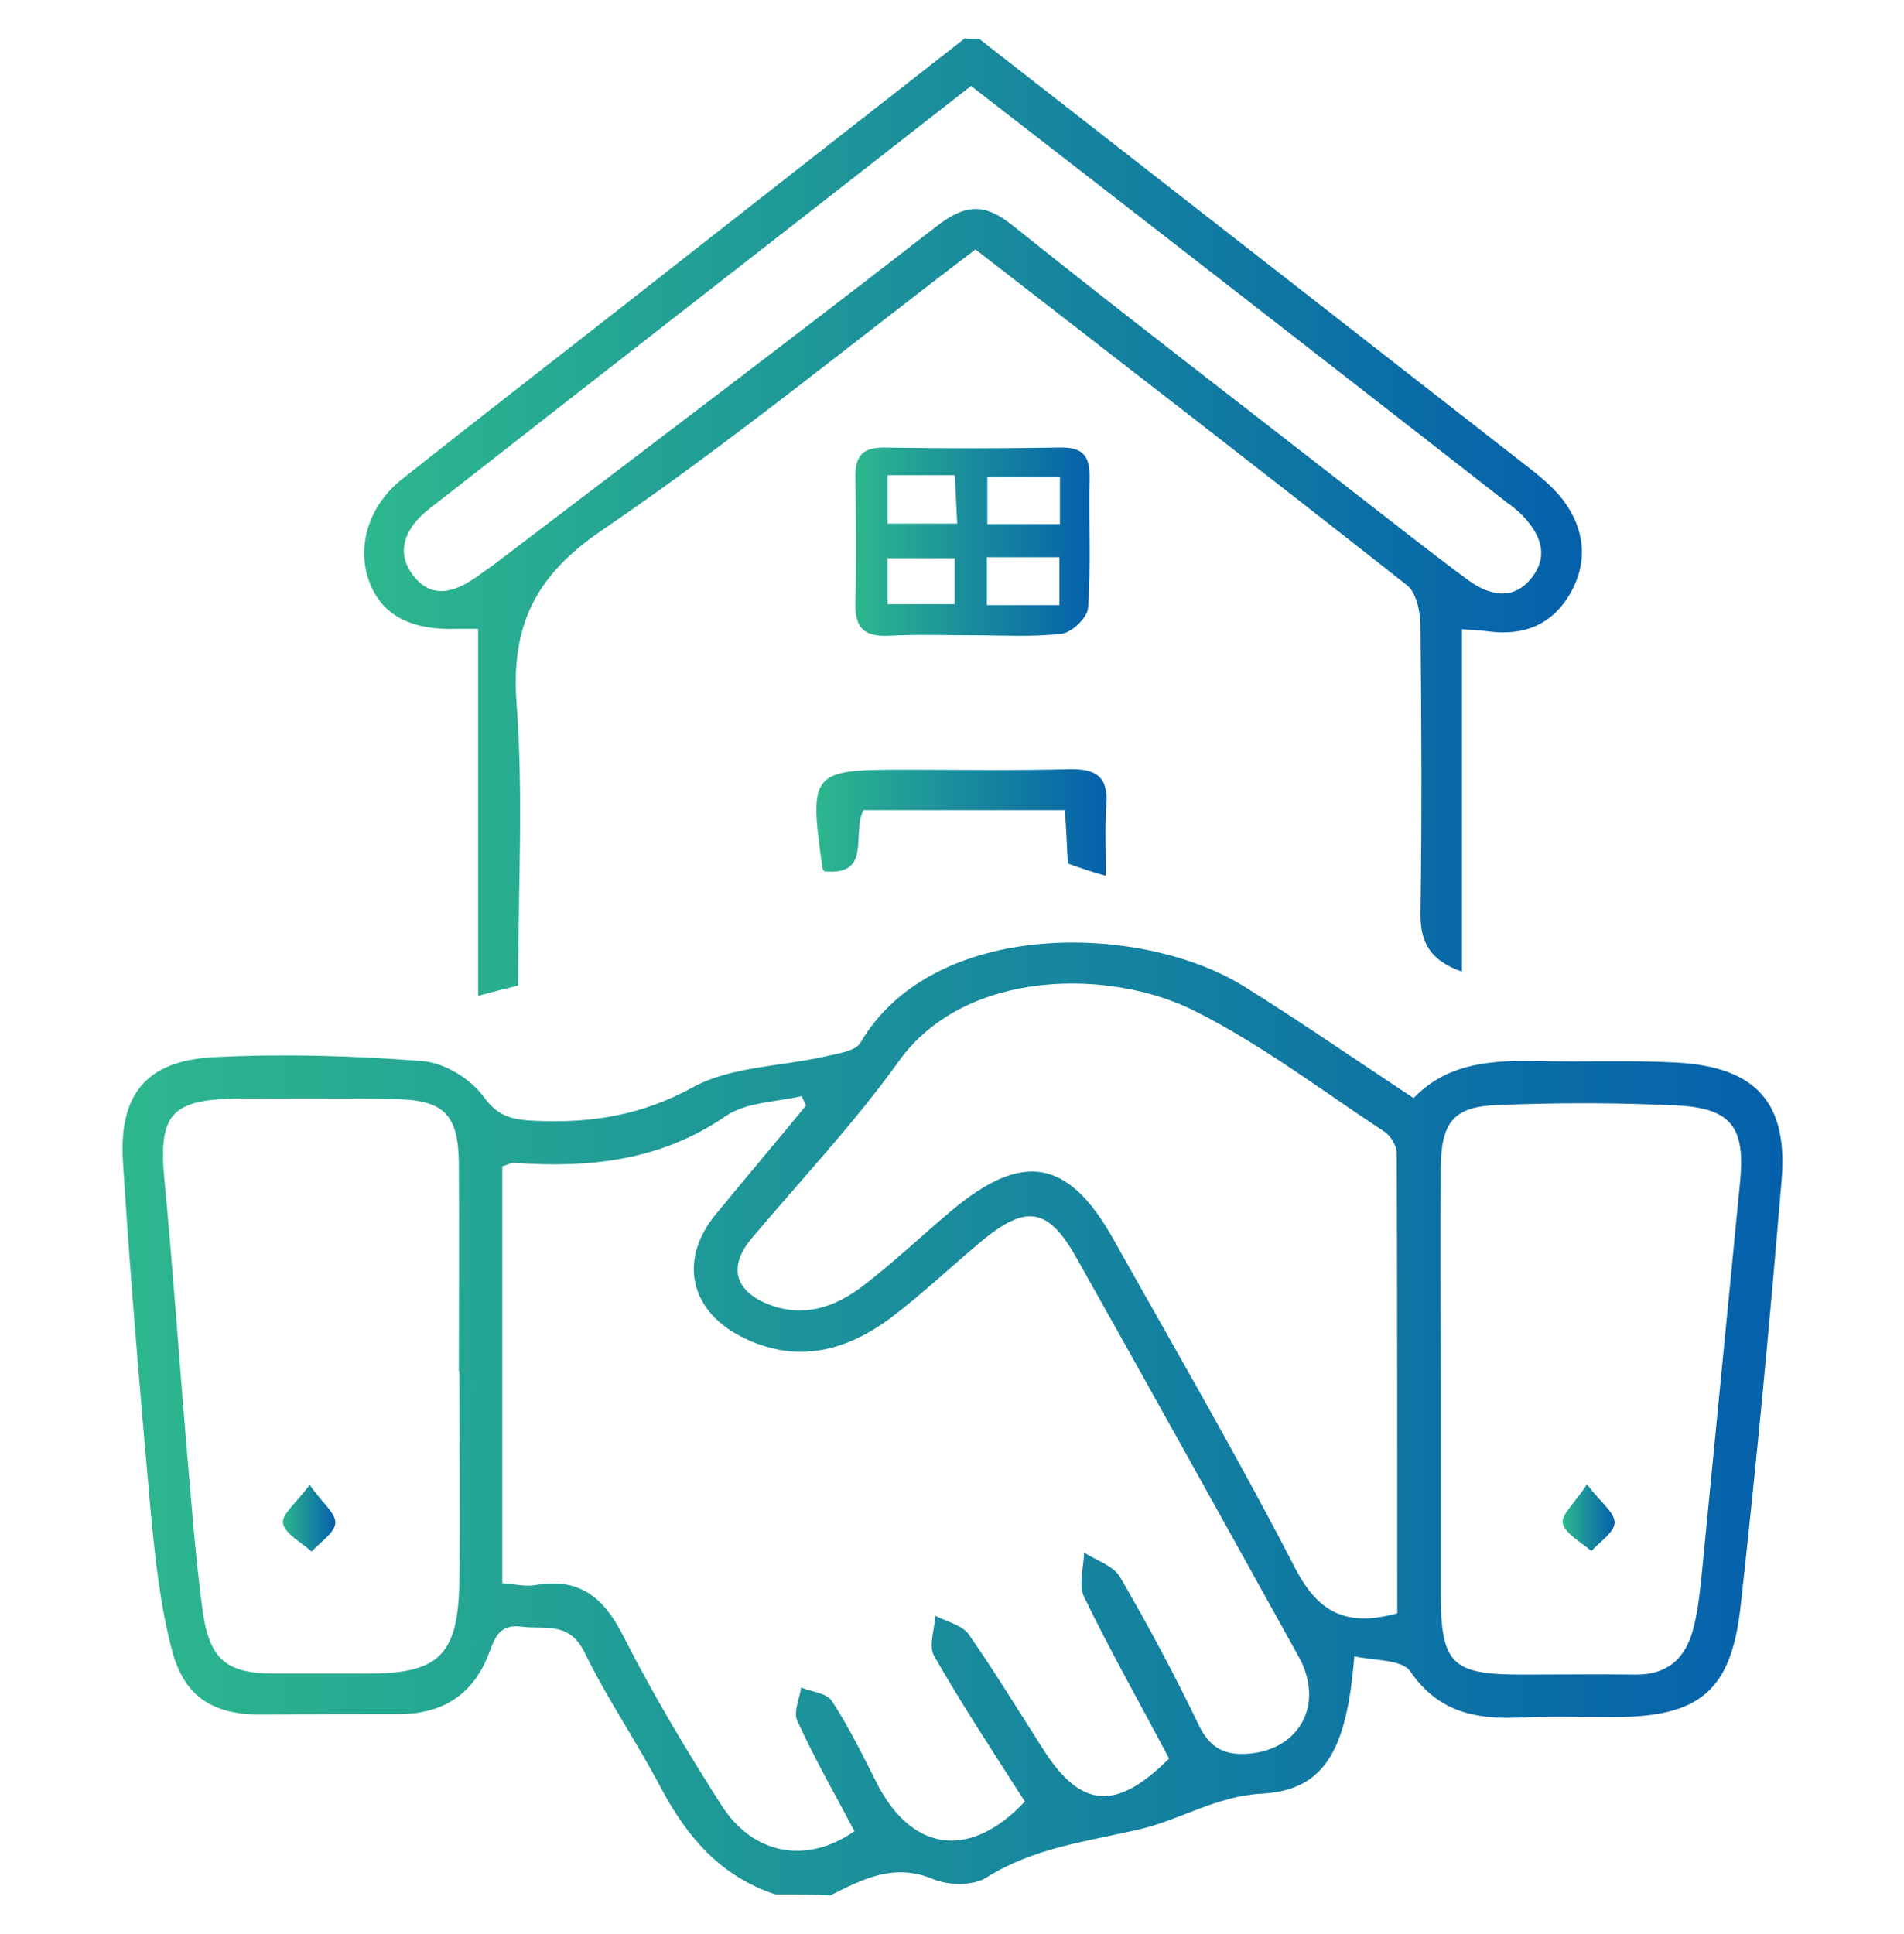 <?xml version="1.0" encoding="utf-8"?>
<!-- Generator: Adobe Illustrator 18.0.0, SVG Export Plug-In . SVG Version: 6.00 Build 0)  -->
<!DOCTYPE svg PUBLIC "-//W3C//DTD SVG 1.1//EN" "http://www.w3.org/Graphics/SVG/1.1/DTD/svg11.dtd">
<svg version="1.1" id="Layer_1" xmlns="http://www.w3.org/2000/svg" xmlns:xlink="http://www.w3.org/1999/xlink" x="0px" y="0px"
	 viewBox="100.6 227.5 385.5 391.5" enable-background="new 100.6 227.5 385.5 391.5" xml:space="preserve">
<g id="materiality" display="none">
	<g display="inline">
		<path fill="#F47019" d="M449.8,302.6c-0.3-1.1-0.9-2.1-1.8-2.9l-65.5-57.6c-1-0.9-2.4-1.4-3.8-1.4H169.3c-4.9-0.2-9.7,1.7-13.2,5
			c-3.5,3.4-5.6,8.1-5.6,13v334.1c0,9,8.6,16.6,18.8,16.6h261.8c4.8,0.2,9.5-1.5,13-4.8c3.5-3.2,5.6-7.7,5.9-12.5V304
			C449.9,303.5,449.9,303.1,449.8,302.6L449.8,302.6z M428.3,298.2h-39.4c-4.4,0-8.1-2.6-8.1-5.8v-33.8L428.3,298.2z M431.1,597.7
			H169.3c-4.1,0-7.3-2.8-7.3-5V258.6c0.1-1.8,0.9-3.6,2.3-4.8c1.4-1.2,3.2-1.8,5-1.7h200v40.3c0,9.5,8.8,17.3,19.6,17.3h49.5V592
			c-0.3,1.7-1.2,3.3-2.5,4.3C434.5,597.4,432.8,597.9,431.1,597.7L431.1,597.7z"/>
		<path fill="#F47019" d="M190.8,289.6h126.7c2.1,0,4-1.1,5-2.9c1-1.8,1-4,0-5.8c-1-1.8-2.9-2.9-5-2.9H190.8c-2.1,0-4,1.1-5,2.9
			c-1,1.8-1,4,0,5.8C186.8,288.5,188.7,289.6,190.8,289.6z"/>
		<path fill="#F47019" d="M215.9,452.2l-16.7,13.6l-4-5c-1.3-1.6-3.3-2.4-5.4-2.1c-2,0.3-3.8,1.7-4.5,3.6s-0.4,4.1,0.8,5.7l7.6,9.6
			c1,1.2,2.4,1.9,3.9,2.1c1.5,0.2,3.1-0.3,4.3-1.2l21.2-17.3c1.2-1,1.9-2.4,2.1-3.9c0.2-1.5-0.3-3-1.3-4.2c-1-1.2-2.4-1.9-3.9-2.1
			C218.6,450.7,217.1,451.2,215.9,452.2L215.9,452.2z"/>
		<path fill="#F47019" d="M215.9,498.2l-16.7,13.6l-4-5c-1.3-1.6-3.3-2.4-5.4-2.1c-2,0.3-3.8,1.7-4.5,3.6s-0.4,4.1,0.8,5.7l7.6,9.6
			c1,1.2,2.4,1.9,3.9,2.1c1.5,0.2,3.1-0.3,4.3-1.2l21.2-17.3c1.2-1,1.9-2.4,2.1-3.9c0.2-1.5-0.3-3-1.3-4.2c-1-1.2-2.4-1.9-3.9-2.1
			C218.6,496.8,217.1,497.3,215.9,498.2L215.9,498.2z"/>
		<path fill="#F47019" d="M409.6,543H248.4c-2.1,0-4,1.1-5,2.9c-1,1.8-1,4,0,5.8c1,1.8,2.9,2.9,5,2.9h161.3c2.1,0,4-1.1,5-2.9
			c1-1.8,1-4,0-5.8C413.6,544.1,411.7,543,409.6,543z"/>
		<path fill="#F47019" d="M215.9,544.3l-16.7,13.6l-4-5c-1.3-1.6-3.3-2.4-5.4-2.1c-2,0.3-3.8,1.7-4.5,3.6s-0.4,4.1,0.8,5.7l7.6,9.6
			l0,0c1,1.2,2.4,2,3.9,2.1c1.5,0.2,3.1-0.3,4.3-1.2l21.2-17.3c1.2-1,1.9-2.4,2.1-3.9c0.2-1.5-0.3-3-1.3-4.2c-1-1.2-2.4-1.9-3.9-2.1
			C218.6,542.9,217.1,543.3,215.9,544.3L215.9,544.3z"/>
		<path fill="#F47019" d="M248.4,508.5h82.8l-11.5-11.5h-71.3c-2.1,0-4,1.1-5,2.9c-1,1.8-1,4,0,5.8
			C244.4,507.4,246.3,508.5,248.4,508.5z"/>
		<path fill="#F47019" d="M409.6,496.9h-12.3c1,3.8,1.1,7.7,0.1,11.5h12.2c2.1,0,4-1.1,5-2.9c1-1.8,1-4,0-5.8
			C413.6,498,411.7,496.9,409.6,496.9L409.6,496.9z"/>
		<path fill="#F47019" d="M409.6,450.9h-54l11.5,11.5h42.5c2.1,0,4-1.1,5-2.9c1-1.8,1-4,0-5.8C413.6,452,411.7,450.9,409.6,450.9z"
			/>
		<path fill="#F47019" d="M248.4,462.4h36.7c-3.4-3.1-5.8-7.1-7.1-11.5h-28.9c-1.6-0.1-3.2,0.4-4.5,1.5c-1.2,1.1-1.9,2.6-2,4.3
			c0,1.5,0.6,3,1.7,4.1C245.4,461.8,246.8,462.4,248.4,462.4L248.4,462.4z"/>
		<path fill="#F47019" d="M409.6,404.8H309.4c-1.2,3.1-2.7,6-4.3,8.9c1.2-0.2,2.3-0.3,3.5-0.3c3.9,0,7.8,1,11.2,2.9h89.9
			c2.1,0,4-1.1,5-2.9c1-1.8,1-4,0-5.8C413.6,405.9,411.7,404.8,409.6,404.8L409.6,404.8z"/>
		<path fill="#F47019" d="M409.6,358.7h-96.4c0.9,3.8,1.4,7.6,1.7,11.5h94.7c2.1,0,4-1.1,5-2.9c1-1.8,1-4,0-5.8
			C413.6,359.8,411.7,358.7,409.6,358.7L409.6,358.7z"/>
		<path fill="#F47019" d="M289.6,318.4h50.9c2.1,0,4-1.1,5-2.9c1-1.8,1-4,0-5.8c-1-1.8-2.9-2.9-5-2.9H273
			C279,310,284.6,313.8,289.6,318.4L289.6,318.4z"/>
		<path fill="#F47019" d="M187.3,317.2c4.6-4,9.6-7.5,15-10.4h-11.6c-1.6,0-3.2,0.7-4.3,1.9s-1.6,2.8-1.5,4.4
			C185.2,314.8,186,316.3,187.3,317.2L187.3,317.2z"/>
		<path fill="#F47019" d="M292.2,436.6L292.2,436.6c-2.3,2.3-3.5,5.2-3.5,8.3c0,3.1,1.2,6,3.4,8.2l66.4,66.4
			c2.2,2.2,5.1,3.4,8.2,3.4c3.1,0,6-1.2,8.2-3.4l8.3-8.3l0,0c2.2-2.2,3.4-5.1,3.4-8.2s-1.2-6-3.4-8.2l-66.4-66.4
			c-2.2-2.2-5.1-3.4-8.2-3.4c-3.1,0-6,1.2-8.2,3.4l-0.1,0.1L288,416.1l0,0c10.7-12.8,16.1-29.3,15-45.9
			c-1.1-16.7-8.6-32.3-20.9-43.6c-12.3-11.3-28.5-17.4-45.2-17s-32.6,7.2-44.4,19c-11.8,11.8-18.6,27.7-19,44.4
			c-0.4,16.7,5.7,32.9,17,45.2s26.9,19.8,43.6,20.9c16.7,1.1,33.1-4.2,45.9-15L292.2,436.6z M308.7,436.5l66.4,66.4l0,0
			c0,0,0,0.1,0,0.1l-8.4,8.3l-66.4-66.5L308.7,436.5z M238.3,427.8c-14.1,0-27.7-5.6-37.7-15.6S185,388.7,185,374.6
			c0-14.1,5.6-27.7,15.6-37.7s23.5-15.6,37.7-15.6c14.1,0,27.7,5.6,37.7,15.6c10,10,15.6,23.5,15.6,37.7c0,14.1-5.6,27.7-15.6,37.7
			C265.9,422.2,252.4,427.8,238.3,427.8L238.3,427.8z"/>
		<path fill="#F47019" d="M267.4,361c-0.9-1.2-2.3-2-3.8-2.2c-1.5-0.2-3.1,0.2-4.3,1.1l-25.8,19.3l-6.2-9.9l0,0
			c-1.1-1.7-3-2.8-5.1-2.7c-2.1,0.1-3.9,1.3-4.9,3.1c-1,1.8-0.9,4,0.2,5.8l9.6,15.2c0.9,1.3,2.3,2.3,3.8,2.5c1.6,0.3,3.2-0.1,4.5-1
			l30.8-23l0,0c1.2-0.9,2-2.3,2.2-3.8C268.7,363.8,268.3,362.2,267.4,361L267.4,361z"/>
	</g>
</g>
<g id="strategy" display="none">
	<g display="inline">
		<path fill="#F47019" d="M494,513.5c-0.8-1.2-18.8-28.2-65.5-17.6c-28.2,6.5-50.4,13.5-62.6,18c-1.2-11-10.6-19.7-22.1-20.5
			l-171.1-33.6v-9.4c0-3.7-2.9-6.5-6.5-6.5H96.5c-3.7,0-6.5,2.9-6.5,6.5v133.9c0,3.7,2.9,6.5,6.5,6.5h69.6c3.7,0,6.5-2.9,6.5-6.5
			v-13.9c26.2,10.2,100.7,38.9,139.6,38.9c47.1,0,174.4-82.3,179.7-86C495.2,520.8,496,516.8,494,513.5L494,513.5z M103,577.3V457
			h56.5v103.2v17.2H103z M312.2,595.4c-38.9,0-120.4-31.9-139.6-39.7v-81.9l169.9,33.2c5.7,0,10.2,4.5,10.2,10.2
			c0,5.7-4.5,10.2-10.2,10.2h-95.4c-3.7,0-6.5,2.9-6.5,6.5s2.9,6.5,6.5,6.5h95.4c8.2,0,15.6-4.5,19.7-11
			c7.4-2.9,33.6-12.7,68.8-20.5c25.4-5.7,39.7,1.6,46.7,7C451,533.1,349.9,595.4,312.2,595.4L312.2,595.4z"/>
		<path fill="#F47019" d="M458.8,322.7l-5.3-30.7c-0.4-2-1.2-3.7-2.9-4.5c-1.6-1.2-3.3-1.6-5.3-1.2l-31.9,5.7
			c-3.7,0.8-6.5,4.5-5.7,8.2c0.8,3.7,4.5,6.5,8.2,5.7l14.3-2.5l-49.5,68L305.7,342c-2.9-1.2-6.1-0.4-8.2,2l-65.9,75.3
			c-2.5,2.9-2.5,7.4,0.8,10.2c1.6,1.2,3.3,2,5.3,1.6c1.6,0,3.7-0.8,4.9-2.5l62.6-71.6l75.3,29.9c2.9,1.2,6.5,0,8.6-2.5l53.6-73.7
			l2.5,14.3c0.8,3.7,4.1,6.1,7.4,5.7h0.8C456.7,330.1,459.2,326.4,458.8,322.7L458.8,322.7z"/>
		<path fill="#F47019" d="M284,314.1l9-4.5c2.9-1.2,4.1-4.9,2.9-7.8s-4.9-4.1-7.8-2.9l-9,4.5l-4.5-9c-1.2-2.9-4.9-4.1-7.8-2.9
			c-2.9,1.2-4.1,4.9-2.9,7.8l4.5,9l-9,4.5c-2.9,1.2-4.1,4.9-2.9,7.8c1.2,2.9,4.9,4.1,7.8,2.9l9-4.5l4.5,9c0.8,1.2,1.6,2.5,3.3,2.9
			c1.6,0.4,2.9,0.4,4.5-0.4c2.9-1.2,4.1-4.9,2.9-7.8L284,314.1z"/>
		<path fill="#F47019" d="M367.5,275.2l9-4.5c2.9-1.2,4.1-4.9,2.9-7.8c-1.2-2.9-4.9-4.1-7.8-2.9l-9,4.5l-4.5-9
			c-1.2-2.9-4.9-4.1-7.8-2.9c-2.9,1.2-4.1,4.9-2.9,7.8l4.5,9l-8.6,4.9c-2.9,1.2-4.1,4.9-2.9,7.8c1.2,2.9,4.9,4.1,7.8,2.9l9-4.5
			l4.5,9c0.8,1.2,1.6,2.5,3.3,2.9c1.6,0.4,2.9,0.4,4.5-0.4c2.9-1.2,4.1-4.9,2.9-7.8L367.5,275.2z"/>
		<path fill="#F47019" d="M438.7,406.6l9-4.5c2.9-1.2,4.1-4.9,2.9-7.8c-1.2-2.9-4.9-4.1-7.8-2.9l-9,4.5l-4.5-9
			c-1.2-2.9-4.9-4.1-7.8-2.9c-2.9,1.2-4.1,4.9-2.9,7.8l4.5,9l-9,4.5c-2.9,1.2-4.1,4.9-2.9,7.8c1.2,2.9,4.9,4.1,7.8,2.9l9-4.5l4.5,9
			c0.8,1.2,1.6,2.5,3.3,2.9c1.6,0.4,2.9,0.4,4.5-0.4c2.9-1.2,4.1-4.9,2.9-7.8L438.7,406.6z"/>
		<path fill="#F47019" d="M329.4,421.8l9-4.5c2.9-1.2,4.1-4.9,2.9-7.8c-1.2-2.9-4.9-4.1-7.8-2.9l-9,4.5l-4.5-9
			c-1.2-2.9-4.9-4.1-7.8-2.9c-2.9,1.2-4.1,4.9-2.9,7.8l4.5,9l-9,4.5c-2.9,1.2-4.1,4.9-2.9,7.8c1.2,2.9,4.9,4.1,7.8,2.9l9-4.5l4.5,9
			c0.8,1.2,1.6,2.5,3.3,2.9c1.6,0.4,2.9,0.4,4.5-0.4c2.9-1.2,4.1-4.9,2.9-7.8L329.4,421.8z"/>
		<path fill="#F47019" d="M476.8,241.6c-9.4-3.3-20.1,1.6-23.3,11c-3.3,9.4,1.6,20.1,11,23.3c9.4,3.3,20.1-1.6,23.3-11
			C491.5,255.6,486.2,244.9,476.8,241.6z M478,261.7c-1.2,4.1-5.7,6.1-9.8,4.9s-6.1-5.7-4.9-9.8c1.2-4.1,5.7-6.1,9.8-4.9
			C477.2,253.1,479.7,257.6,478,261.7z"/>
	</g>
</g>
<g id="climate" display="none">
	<g display="inline">
		<path fill="#F47119" d="M356.9,562.3c-28.9,0-52.4-23.5-52.4-52.4c0-28.9,23.5-52.4,52.4-52.4c28.9,0,52.4,23.5,52.4,52.4
			C409.3,538.8,385.8,562.3,356.9,562.3L356.9,562.3z M356.9,468.5c-22.9,0-41.4,18.6-41.4,41.4c0,22.9,18.6,41.4,41.4,41.4
			c22.9,0,41.4-18.6,41.4-41.4C398.3,487.1,379.8,468.5,356.9,468.5L356.9,468.5z"/>
		<path fill="#F47119" d="M356.9,609.3c-54.8,0-99.3-44.5-99.3-99.3c0-34.3,17.9-66.3,46.9-84.4V291.1c0-28.9,23.5-52.4,52.4-52.4
			c28.9,0,52.4,23.5,52.4,52.4v134.5c29,18.1,46.9,50.1,46.9,84.4C456.2,564.7,411.7,609.3,356.9,609.3L356.9,609.3z M356.9,249.6
			c-22.9,0-41.4,18.6-41.4,41.4v137.6c0,1.9-1,3.8-2.7,4.7c-27.2,15.8-44.2,45.1-44.2,76.5c0,48.7,39.6,88.3,88.3,88.3
			s88.3-39.6,88.3-88.3c0-31.4-16.9-60.8-44.2-76.5c-1.7-1-2.7-2.8-2.7-4.7V291.1C398.3,268.2,379.8,249.6,356.9,249.6L356.9,249.6z
			"/>
		<path fill="#F47119" d="M356.9,468.5c-3,0-5.5-2.4-5.5-5.5V306.7c0-3,2.4-5.5,5.5-5.5c3,0,5.5,2.4,5.5,5.5v156.4
			C362.4,466.1,359.9,468.5,356.9,468.5z"/>
		<path fill="#F47119" d="M474.2,296.5h-31.3c-3,0-5.5-2.4-5.5-5.5c0-3,2.4-5.5,5.5-5.5h31.3c3,0,5.5,2.4,5.5,5.5
			C479.7,294.1,477.2,296.5,474.2,296.5z"/>
		<path fill="#F47119" d="M474.2,327.8h-31.3c-3,0-5.5-2.4-5.5-5.5c0-3,2.4-5.5,5.5-5.5h31.3c3,0,5.5,2.4,5.5,5.5
			S477.2,327.8,474.2,327.8z"/>
		<path fill="#F47119" d="M474.2,359.1h-31.3c-3,0-5.5-2.4-5.5-5.5c0-3,2.4-5.5,5.5-5.5h31.3c3,0,5.5,2.4,5.5,5.5
			C479.7,356.6,477.2,359.1,474.2,359.1z"/>
		<path fill="#F47119" d="M474.2,390.4h-31.3c-3,0-5.5-2.4-5.5-5.5c0-3,2.4-5.5,5.5-5.5h31.3c3,0,5.5,2.4,5.5,5.5
			C479.7,387.9,477.2,390.4,474.2,390.4z"/>
		<path fill="#F47119" d="M474.2,609.3H114.6c-3,0-5.5-2.4-5.5-5.5s2.4-5.5,5.5-5.5h359.6c3,0,5.5,2.4,5.5,5.5
			C479.7,606.8,477.2,609.3,474.2,609.3z"/>
		<path fill="#F47119" d="M200.5,390.4c-24.6,0-44.6-20-44.6-44.6s20-44.6,44.6-44.6c24.6,0,44.6,20,44.6,44.6
			C245.1,370.4,225.1,390.4,200.5,390.4z M200.5,312.2c-18.5,0-33.6,15.1-33.6,33.6s15.1,33.6,33.6,33.6s33.6-15.1,33.6-33.6
			C234.2,327.2,219.1,312.2,200.5,312.2z"/>
		<path fill="#F47119" d="M200.5,288.7c-3,0-5.5-2.4-5.5-5.5v-23.5c0-3,2.4-5.5,5.5-5.5c3,0,5.5,2.4,5.5,5.5v23.5
			C206,286.3,203.6,288.7,200.5,288.7z"/>
		<path fill="#F47119" d="M200.5,437.3c-3,0-5.5-2.4-5.5-5.5v-23.5c0-3,2.4-5.5,5.5-5.5c3,0,5.5,2.4,5.5,5.5v23.5
			C206,434.8,203.6,437.3,200.5,437.3z"/>
		<path fill="#F47119" d="M244.8,307c-1.4,0-2.8-0.5-3.9-1.6c-2.1-2.1-2.1-5.6,0-7.7l16.6-16.6c2.1-2.1,5.6-2.1,7.7,0s2.1,5.6,0,7.7
			l-16.6,16.6C247.6,306.5,246.2,307,244.8,307L244.8,307z"/>
		<path fill="#F47119" d="M139.7,412.1c-1.4,0-2.8-0.5-3.9-1.6c-2.1-2.1-2.1-5.6,0-7.7l16.6-16.6c2.1-2.1,5.6-2.1,7.7,0
			c2.1,2.1,2.1,5.6,0,7.7l-16.6,16.6C142.5,411.5,141.1,412.1,139.7,412.1L139.7,412.1z"/>
		<path fill="#F47119" d="M286.5,351.3h-23.5c-3,0-5.5-2.4-5.5-5.5s2.4-5.5,5.5-5.5h23.5c3,0,5.5,2.4,5.5,5.5
			S289.6,351.3,286.5,351.3z"/>
		<path fill="#F47119" d="M138,351.3h-23.5c-3,0-5.5-2.4-5.5-5.5s2.4-5.5,5.5-5.5H138c3,0,5.5,2.4,5.5,5.5
			C143.5,348.8,141,351.3,138,351.3z"/>
		<path fill="#F47119" d="M261.4,412.1c-1.4,0-2.8-0.5-3.9-1.6l-16.6-16.6c-2.1-2.1-2.1-5.6,0-7.7c2.1-2.1,5.6-2.1,7.7,0l16.6,16.6
			c2.1,2.1,2.1,5.6,0,7.7C264.2,411.5,262.8,412.1,261.4,412.1L261.4,412.1z"/>
		<path fill="#F47119" d="M156.3,307c-1.4,0-2.8-0.5-3.9-1.6l-16.6-16.6c-2.1-2.1-2.1-5.6,0-7.7c2.1-2.1,5.6-2.1,7.7,0l16.6,16.6
			c2.1,2.1,2.1,5.6,0,7.7C159.1,306.5,157.7,307,156.3,307L156.3,307z"/>
	</g>
</g>
<g id="hria" display="none">
	<g display="inline">
		<path fill="#F47119" d="M502.8,502.2c-0.1-0.7-0.3-1.4-0.6-2L458,407.1c5.6-4.6,9.2-11.1,10.3-18.3c1-7.2-0.6-14.4-4.6-20.4
			c-4-6-10.1-10.3-17.1-12.1v-74.6c0-1.8-0.7-3.5-2-4.8c-1.3-1.3-3-2-4.8-2h-83.8c-1-4.1-3.4-7.8-6.7-10.4c-3.3-2.6-7.4-4-11.7-4.1
			c-6.1-0.9-12.3,0.8-17.2,4.5c-4.9-3.8-11.1-5.4-17.2-4.5c-4.5,0-8.8,1.6-12.2,4.5c-4.9-3.8-11.1-5.4-17.2-4.5
			c-4.5,0-8.8,1.6-12.2,4.5c-4.9-3.8-11.1-5.4-17.2-4.5c-4.2,0-8.3,1.4-11.7,4.1c-3.3,2.6-5.7,6.3-6.7,10.4h-31.7
			c-2.4,0-4.7,1.3-5.9,3.4c-1.2,2.1-1.2,4.7,0,6.8s3.5,3.4,5.9,3.4h31.1v15.7h-31.1c-2.4,0-4.7,1.3-5.9,3.4c-1.2,2.1-1.2,4.7,0,6.8
			c1.2,2.1,3.5,3.4,5.9,3.4h31.1V378c0,7.5,2.6,14.8,7.3,20.7c4.7,5.8,11.3,9.9,18.7,11.5v164.3H201c-2.4,0-4.7,1.3-5.9,3.4
			c-1.2,2.1-1.2,4.7,0,6.8s3.5,3.4,5.9,3.4h205.8c2.4,0,4.7-1.3,5.9-3.4c1.2-2.1,1.2-4.7,0-6.8s-3.5-3.4-5.9-3.4h-50.3V464.2
			c0-0.1,0-0.3,0-0.5v-49.4c8.3-1.6,15.7-6,21.1-12.5c5.4-6.5,8.3-14.6,8.3-23.1c0-0.5,0.1-67.1-0.1-67.6l0,0c0-0.6,0-1.1-0.2-1.7
			c-0.7-6.7-4.5-12.6-10.2-16.1c-5.7-3.5-12.7-4.1-19-1.7v-3.2h76.4v15.7h-31.6c-2.4,0-4.7,1.3-5.9,3.4c-1.2,2.1-1.2,4.7,0,6.8
			s3.5,3.4,5.9,3.4h31.6v38.4c-7,1.8-13.1,6.1-17.1,12.1c-4,6-5.7,13.3-4.6,20.4c1,7.1,4.7,13.6,10.3,18.3l-44.2,93.1
			c-0.4,0.9-0.6,1.8-0.6,2.8C378.6,584.1,502,583.4,502.8,502.2L502.8,502.2z M332.5,274.1h5.1c4.1,0.1,5.8,3.7,5.3,7.4l0,0
			c0,0.1,0,0.3,0,0.5v28.9c0,0.1,0,0.3,0,0.5v3.3c0,2.9-2.4,5.3-5.3,5.3h-5.1c-3,0-5.3-2.4-5.4-5.3v-35.2
			C327.1,276.4,329.5,274.1,332.5,274.1L332.5,274.1z M303.1,274.1h5.1c2.9,0,5.3,2.4,5.3,5.3v35.2c0,2.9-2.4,5.3-5.3,5.3h-5.1
			c-2.9,0-5.3-2.4-5.3-5.3v-35.2C297.7,276.4,300.1,274.1,303.1,274.1L303.1,274.1z M273.7,274.1h5.1c2.9,0,5.3,2.4,5.3,5.3v35.2
			c0,2.9-2.4,5.3-5.3,5.3h-5.1c-3,0-5.4-2.4-5.4-5.3v-35.2c0-1.4,0.6-2.8,1.6-3.8C270.9,274.6,272.3,274.1,273.7,274.1L273.7,274.1z
			 M238.9,279.4c0-2.9,2.4-5.3,5.3-5.3h5.1c2.9,0,5.3,2.4,5.3,5.3v35.2c0,3-2.4,5.3-5.3,5.3h-5.1c-4.5-0.1-5.8-4-5.3-7.9
			L238.9,279.4z M264.9,574.4V435.4h77.9v21.9h-66.7c-2.4,0-4.7,1.3-5.9,3.4c-1.2,2.1-1.2,4.7,0,6.8c1.2,2.1,3.5,3.4,5.9,3.4h66.7
			v103.6L264.9,574.4z M364.4,303.8c2.1,0,4.1,0.8,5.6,2.3c1.5,1.5,2.3,3.5,2.3,5.6v67.1c0,6-2.4,11.7-6.6,16
			c-4.2,4.2-10,6.6-16,6.6c-1.8,0-3.5,0.7-4.8,2c-1.3,1.3-2,3-2,4.8v13.5h-77.9V404c0-1.8-0.7-3.5-2-4.8s-3-2-4.8-2
			c-5.1,0-10-2-13.6-5.6s-5.6-8.5-5.6-13.6v-45.3c3.4,0.8,6.9,1.1,10.4,0.9c4.5,0,8.8-1.6,12.2-4.5c4.9,3.8,11.1,5.4,17.2,4.5
			c4.5,0,8.8-1.6,12.2-4.5c4.9,3.8,11.1,5.4,17.2,4.5c4.5,0,8.8-1.6,12.2-4.5c3.4,2.9,7.7,4.5,12.2,4.5c3.5,0.3,7,0,10.4-0.9v17.6
			c-8.6,1.7-16.3,6.4-21.7,13.3c-5.4,6.9-8.1,15.5-7.7,24.2c0,2,0.9,3.8,2.4,5.1c1.5,1.3,3.5,1.9,5.4,1.6c2-0.3,3.7-1.4,4.8-3
			c1.1-1.6,1.5-3.7,1-5.6c0-6,2.4-11.7,6.6-16c4.2-4.2,10-6.6,16-6.6c1.8,0,3.5-0.7,4.8-2c1.3-1.3,2-3,2-4.8v-44.8
			c0-2.1,0.8-4.1,2.3-5.6C360.3,304.7,362.3,303.8,364.4,303.8L364.4,303.8z M439.7,369.1L439.7,369.1c5.5,0,10.6,2.9,13.4,7.7
			c2.8,4.8,2.8,10.6,0,15.4c-2.8,4.8-7.9,7.7-13.4,7.7c-5.5,0-10.6-2.9-13.4-7.7c-2.8-4.8-2.8-10.6,0-15.4S434.2,369.1,439.7,369.1
			L439.7,369.1z M439.7,413.6L439.7,413.6c2,0,4-0.2,6-0.6l39.6,83.4h-91.1l39.6-83.4l0,0C435.7,413.4,437.7,413.6,439.7,413.6
			L439.7,413.6z M442.7,549.7L442.7,549.7c-12.1,1.3-24.3-2.1-33.9-9.5c-9.7-7.4-16.1-18.2-18.1-30.3h98.1
			c-1.6,11-7.2,21.1-15.7,28.4C464.6,545.7,453.8,549.7,442.7,549.7L442.7,549.7z"/>
		<path fill="#F47119" d="M486.3,274.9h-23.9c-2.4,0-4.7,1.3-5.9,3.4c-1.2,2.1-1.2,4.7,0,6.8s3.5,3.4,5.9,3.4h23.9
			c2.1,0,4.1,0.9,5.5,2.3c1.5,1.5,2.3,3.5,2.3,5.6c0,2.1-0.8,4.1-2.3,5.5c-1.5,1.5-3.4,2.3-5.5,2.3h-23.9c-2.4,0-4.7,1.3-5.9,3.4
			c-1.2,2.1-1.2,4.7,0,6.8c1.2,2.1,3.5,3.4,5.9,3.4h23.9C514.7,317,514.7,275.8,486.3,274.9L486.3,274.9z"/>
		<path fill="#F47119" d="M168.5,563.3c16.9,1.5,33.7-4.2,46.2-15.6c12.6-11.4,19.8-27.6,19.9-44.6c0-1-0.3-2-0.7-2.9l-44.2-93.1
			c5.6-4.6,9.2-11.1,10.3-18.3c1-7.2-0.6-14.4-4.6-20.4c-4-6-10.1-10.3-17.1-12.1v-74.6c0-1.8-0.7-3.6-2-4.8c-1.3-1.3-3-2-4.8-2
			h-46.6c-5.7,0-11.1,2.2-15.1,6.3c-4,4-6.2,9.5-6.2,15.2c0,5.7,2.2,11.1,6.3,15.2c4,4,9.4,6.3,15.1,6.4h39.8v38.4l0,0
			c-7,1.8-13.1,6.1-17.1,12.1s-5.7,13.3-4.6,20.4c1,7.1,4.7,13.7,10.3,18.3L109,500.2c-0.4,0.9-0.6,1.8-0.6,2.8
			c0,16,6.3,31.3,17.6,42.6C137.2,557,152.5,563.3,168.5,563.3L168.5,563.3z M174.4,549.7c-12.1,1.3-24.3-2.1-33.9-9.5
			c-9.7-7.4-16.1-18.2-18.1-30.2h98.1c-1.6,11-7.2,21.1-15.7,28.4C196.4,545.7,185.6,549.7,174.4,549.7L174.4,549.7L174.4,549.7z
			 M124.8,304.3c-2.1,0-4.1-0.9-5.5-2.4c-1.5-1.5-2.3-3.5-2.3-5.6c0-2.1,0.8-4.1,2.3-5.5c1.5-1.5,3.4-2.3,5.5-2.3h39.8v15.7H124.8z
			 M171.5,369.1c5.5,0,10.6,2.9,13.4,7.7c2.8,4.8,2.8,10.6,0,15.4c-2.8,4.8-7.9,7.7-13.4,7.7c-5.5,0-10.6-2.9-13.4-7.7
			c-2.8-4.8-2.8-10.6,0-15.4C160.9,372,166,369.1,171.5,369.1z M171.5,413.6c2,0,4-0.2,6-0.6l39.6,83.4h-91.1l39.6-83.4l0,0
			C167.5,413.4,169.5,413.6,171.5,413.6L171.5,413.6z"/>
	</g>
</g>
<g id="supply_chain" display="none">
	<g display="inline">
		<path fill="#F47119" d="M449.8,541.3c2.5-3.7,4-8.2,4-12.9c0-12.8-10.4-23.1-23.2-23.1c-12.8,0-23.2,10.4-23.2,23.1
			c0,4.8,1.5,9.2,4,12.9c-6.7,2.3-11.9,7.5-14.2,14.2c-1.6-1.1-3.5-1.9-5.4-2.6c2.5-3.7,4-8.2,4-12.9c0-12.8-10.4-23.1-23.2-23.1
			c-12.8,0-23.2,10.4-23.2,23.1c0,4.8,1.5,9.2,4,12.9c-1.9,0.7-3.7,1.5-5.4,2.6c-2.3-6.6-7.6-11.8-14.2-14.2c2.5-3.7,4-8.2,4-12.9
			c0-12.8-10.4-23.1-23.2-23.1s-23.2,10.4-23.2,23.1c0,4.8,1.5,9.2,4,12.9c-9.1,3.2-15.6,11.7-15.6,21.7v17.3c0,3.2,2.6,5.8,5.8,5.8
			h52.3v5.8c0,3.2,2.6,5.8,5.8,5.8h58.1c3.2,0,5.8-2.6,5.8-5.8v-5.8h52.3c3.2,0,5.8-2.6,5.8-5.8V563
			C465.4,553,458.8,544.5,449.8,541.3L449.8,541.3z M430.5,516.8c6.4,0,11.6,5.2,11.6,11.6s-5.2,11.6-11.6,11.6
			c-6.4,0-11.6-5.2-11.6-11.6C418.9,522,424.1,516.8,430.5,516.8z M372.4,528.3c6.4,0,11.6,5.2,11.6,11.6c0,6.4-5.2,11.6-11.6,11.6
			c-6.4,0-11.6-5.2-11.6-11.6C360.8,533.5,366,528.3,372.4,528.3z M314.4,516.8c6.4,0,11.6,5.2,11.6,11.6s-5.2,11.6-11.6,11.6
			c-6.4,0-11.6-5.2-11.6-11.6C302.7,522,308,516.8,314.4,516.8z M291.1,574.6V563c0-6.4,5.2-11.6,11.6-11.6H326
			c6.4,0,11.6,5.2,11.6,11.6v11.6H291.1z M395.7,586.2h-46.5v-11.6c0-6.4,5.2-11.6,11.6-11.6h23.2c6.4,0,11.6,5.2,11.6,11.6
			L395.7,586.2L395.7,586.2z M453.7,574.6h-46.5V563c0-6.4,5.2-11.6,11.6-11.6h23.2c6.4,0,11.6,5.2,11.6,11.6L453.7,574.6
			L453.7,574.6z"/>
		<path fill="#F47119" d="M122.7,499.4h18.2c2.6,9.9,11.6,17.3,22.4,17.3s19.8-7.4,22.4-17.3h48.1c2.6,9.9,11.6,17.3,22.4,17.3
			c10.8,0,19.8-7.4,22.4-17.3h12.4c3.2,0,5.8-2.6,5.8-5.8v-52c0-1.5-0.6-3-1.7-4.1l-29-28.9c-1.1-1.1-2.6-1.7-4.1-1.7h-29V378
			c0-3.2-2.6-5.8-5.8-5.8H122.7c-3.2,0-5.8,2.6-5.8,5.8v115.6C116.9,496.9,119.5,499.4,122.7,499.4L122.7,499.4z M163.4,505.2
			c-6.4,0-11.6-5.2-11.6-11.6c0-6.4,5.2-11.6,11.6-11.6c6.4,0,11.6,5.2,11.6,11.6C175,500,169.8,505.2,163.4,505.2z M256.3,505.2
			c-6.4,0-11.6-5.2-11.6-11.6c0-6.4,5.2-11.6,11.6-11.6c6.4,0,11.6,5.2,11.6,11.6C267.9,500,262.7,505.2,256.3,505.2z M259.7,418.5
			l25.6,25.5v43.9h-6.5c-0.2-0.8-0.5-1.5-0.8-2.3c-0.1-0.4-0.2-0.8-0.4-1.1c-0.6-1.3-1.2-2.5-2-3.6c-0.2-0.3-0.4-0.5-0.6-0.7
			c-0.6-0.9-1.3-1.7-2.1-2.5c-0.3-0.3-0.7-0.7-1.1-1c-0.7-0.6-1.3-1.2-2.1-1.7c-0.4-0.3-0.9-0.6-1.3-0.9c-0.8-0.5-1.5-0.9-2.3-1.3
			c-0.5-0.2-0.9-0.5-1.4-0.6c-0.9-0.3-1.8-0.6-2.7-0.8c-0.5-0.1-0.9-0.3-1.3-0.3c-1.4-0.3-2.9-0.4-4.4-0.4c-1.5,0-2.9,0.2-4.4,0.4
			c-0.5,0.1-0.9,0.2-1.3,0.3c-0.9,0.2-1.9,0.5-2.7,0.8c-0.5,0.2-1,0.4-1.4,0.6c-0.8,0.4-1.6,0.8-2.3,1.3c-0.5,0.3-0.9,0.6-1.3,0.9
			c-0.7,0.5-1.4,1.1-2.1,1.7c-0.4,0.3-0.7,0.6-1.1,1c-0.8,0.8-1.4,1.6-2.1,2.5c-0.2,0.2-0.4,0.5-0.6,0.7c-0.8,1.1-1.4,2.4-2,3.6
			c-0.2,0.4-0.2,0.7-0.4,1.1c-0.3,0.8-0.6,1.5-0.8,2.3h-47.9c-0.2-0.8-0.5-1.5-0.8-2.3c-0.1-0.4-0.2-0.8-0.4-1.1
			c-0.6-1.3-1.2-2.5-2-3.6c-0.2-0.3-0.4-0.5-0.6-0.7c-0.6-0.9-1.3-1.7-2.1-2.5c-0.3-0.3-0.7-0.7-1.1-1c-0.7-0.6-1.3-1.2-2.1-1.7
			c-0.4-0.3-0.9-0.6-1.3-0.9c-0.8-0.5-1.5-0.9-2.3-1.3c-0.5-0.2-0.9-0.5-1.4-0.6c-0.9-0.3-1.8-0.6-2.7-0.8c-0.5-0.1-0.9-0.3-1.3-0.3
			c-1.4-0.3-2.9-0.4-4.3-0.4s-2.9,0.2-4.4,0.4c-0.5,0.1-0.9,0.2-1.3,0.3c-0.9,0.2-1.9,0.5-2.7,0.8c-0.5,0.2-1,0.4-1.4,0.6
			c-0.8,0.4-1.6,0.8-2.3,1.3c-0.5,0.3-0.9,0.6-1.3,0.9c-0.7,0.5-1.4,1.1-2.1,1.7c-0.4,0.3-0.7,0.6-1.1,1c-0.8,0.8-1.4,1.6-2.1,2.5
			c-0.2,0.2-0.4,0.5-0.6,0.7c-0.8,1.1-1.4,2.4-2,3.6c-0.2,0.4-0.2,0.7-0.4,1.1c-0.3,0.8-0.6,1.5-0.8,2.3h-12.4V459h98.7
			c3.2,0,5.8-2.6,5.8-5.8v-34.7H259.7z M128.5,383.8h92.9v63.6h-92.9V383.8z"/>
		<path fill="#F47119" d="M459.6,250.8h-34.8c-3.2,0-5.8,2.6-5.8,5.8v66.2l-34.8,21.7V326c0-2.1-1.1-4-3-5.1c-1.8-1-4.1-1-5.9,0.2
			l-37.6,23.4V326c0-2.1-1.1-4-3-5.1c-1.8-1-4.1-1-5.9,0.2L282.3,350c-1.7,1.1-2.7,2.9-2.7,4.9v46.3c0,3.2,2.6,5.8,5.8,5.8h174.2
			c3.2,0,5.8-2.6,5.8-5.8V256.6C465.4,253.4,462.8,250.8,459.6,250.8L459.6,250.8z M430.5,262.4h23.2v75.2h-23.2V262.4z
			 M291.1,358.1l34.8-21.7v58.9h-34.8L291.1,358.1L291.1,358.1z M337.6,358.1l34.8-21.7v58.9h-34.8L337.6,358.1L337.6,358.1z
			 M384.1,358.1l34.8-21.7v58.9h-34.8V358.1z M453.8,395.4h-23.2v-46.3h23.2L453.8,395.4L453.8,395.4z"/>
		<path fill="#F47119" d="M349.2,366.5h11.6v17.3h-11.6V366.5z"/>
		<path fill="#F47119" d="M395.7,366.5h11.6v17.3h-11.6V366.5z"/>
		<path fill="#F47119" d="M302.7,366.5h11.6v17.3h-11.6V366.5z"/>
		<path fill="#F47119" d="M426.6,451.5l11.3,2.7c0.9-3.9,1.7-7.8,2.4-11.8l-11.5-1.8C428.2,444.3,427.4,447.9,426.6,451.5
			L426.6,451.5z"/>
		<path fill="#F47119" d="M442.1,418.5h-11.6c0,3.7-0.1,7.5-0.4,11.1l11.6,0.9C442,426.6,442.1,422.5,442.1,418.5L442.1,418.5z"/>
		<path fill="#F47119" d="M409.3,492.2l9.8,6.2c2.1-3.4,4.2-6.9,6-10.4l-10.3-5.3C413.1,485.8,411.2,489.1,409.3,492.2z"/>
		<path fill="#F47119" d="M419.6,472.5l10.7,4.5c1.6-3.7,3-7.5,4.3-11.3l-11-3.6C422.3,465.7,421,469.1,419.6,472.5L419.6,472.5z"/>
		<path fill="#F47119" d="M199.7,319.5l-7.6-8.7c-3,2.6-6,5.4-8.8,8.2l8.3,8.1C194.2,324.5,196.9,322,199.7,319.5L199.7,319.5z"/>
		<path fill="#F47119" d="M350.6,286c-3.7-1.6-7.5-3-11.3-4.3l-3.7,11c3.5,1.2,7,2.5,10.4,4L350.6,286z"/>
		<path fill="#F47119" d="M211.5,296.5c-3.4,2.1-6.8,4.4-10,6.7l6.9,9.3c3-2.2,6.1-4.3,9.2-6.2L211.5,296.5z"/>
		<path fill="#F47119" d="M155.5,358.1l10.4,5.1c1.7-3.4,3.5-6.6,5.3-9.8l-10-5.9C159.2,350.9,157.3,354.5,155.5,358.1L155.5,358.1z
			"/>
		<path fill="#F47119" d="M167.8,337.5l9.5,6.7c2.1-3,4.4-5.9,6.8-8.8l-8.9-7.4C172.6,331,170.1,334.2,167.8,337.5z"/>
		<path fill="#F47119" d="M291.8,273.9l0,11.6c3.7,0,7.5,0.2,11.1,0.5l1-11.5C299.9,274.1,295.8,274,291.8,273.9L291.8,273.9z"/>
		<path fill="#F47119" d="M315.8,276l-1.9,11.4c3.7,0.6,7.4,1.4,10.9,2.2l2.8-11.2C323.8,277.4,319.8,276.6,315.8,276L315.8,276z"/>
		<path fill="#F47119" d="M361.5,291.2l-5.4,10.2c3.3,1.7,6.5,3.6,9.7,5.6l6.2-9.8C368.5,295.1,365,293.1,361.5,291.2L361.5,291.2z"
			/>
		<path fill="#F47119" d="M279.7,274.4c-4,0.3-8.1,0.8-12,1.4l1.8,11.4c3.6-0.6,7.4-1,11.1-1.3L279.7,274.4z"/>
		<path fill="#F47119" d="M237.4,296.2l-4.5-10.7c-3.7,1.5-7.4,3.3-10.9,5.1l5.3,10.3C230.6,299.2,234,297.6,237.4,296.2
			L237.4,296.2z"/>
		<path fill="#F47119" d="M255.9,278.1c-3.9,0.9-7.8,2-11.6,3.3l3.6,11c3.5-1.1,7.1-2.2,10.7-3L255.9,278.1z"/>
		<path fill="#F47119" d="M238.1,554.2L234,565c3.8,1.4,7.6,2.7,11.5,3.8l3.2-11.1C245.1,556.7,241.6,555.5,238.1,554.2z"/>
		<path fill="#F47119" d="M218,544.7l-5.8,10c3.5,2,7.1,3.9,10.7,5.6l5-10.5C224.5,548.3,221.2,546.6,218,544.7L218,544.7z"/>
		<path fill="#F47119" d="M259.5,560.3l-2.3,11.3c4,0.8,8,1.4,11.9,1.9l1.4-11.5C266.9,561.6,263.2,561,259.5,560.3L259.5,560.3z"/>
		<path fill="#F47119" d="M185,518.6l-8.5,7.9c2.2,2.3,4.4,4.6,6.7,6.7l8-8.4C189.1,522.8,187,520.8,185,518.6L185,518.6z"/>
		<path fill="#F47119" d="M199.6,532.2l-7.3,9c3.1,2.5,6.4,4.9,9.7,7.2l6.6-9.5C205.5,536.8,202.5,534.5,199.6,532.2L199.6,532.2z"
			/>
	</g>
</g>
<g id="scenario_planning" display="none">
	<g display="inline">
		<path fill="#F47019" d="M406.7,511.7c-2.1,0-4.3-0.8-5.9-2.5c-3.3-3.3-3.3-8.6,0-11.9l48.9-48.9c3.3-3.3,8.6-3.3,11.9,0
			c3.3,3.3,3.3,8.6,0,11.9l-48.9,48.9C411,510.9,408.8,511.7,406.7,511.7z"/>
		<path fill="#F47019" d="M455.6,511.7c-2.1,0-4.3-0.8-5.9-2.5l-48.9-48.9c-3.3-3.3-3.3-8.6,0-11.9c3.3-3.3,8.6-3.3,11.9,0
			l48.9,48.9c3.3,3.3,3.3,8.6,0,11.9C459.9,510.9,457.7,511.7,455.6,511.7z"/>
		<path fill="#F47019" d="M309.6,475.1c-2.9,0-5.7-1.5-7.3-4.2L296,460c-2.3-4-0.9-9.1,3.1-11.5c4-2.3,9.1-1,11.5,3.1l6.3,10.9
			c2.3,4,0.9,9.1-3.1,11.5C312.5,474.7,311,475.1,309.6,475.1L309.6,475.1z"/>
		<path fill="#F47019" d="M337.1,522.7c-2.9,0-5.7-1.5-7.3-4.2l-10.3-17.9c-2.3-4-0.9-9.1,3.1-11.5c4-2.3,9.1-1,11.5,3.1l10.3,17.9
			c2.3,4,0.9,9.1-3.1,11.5C340,522.3,338.5,522.7,337.1,522.7L337.1,522.7z"/>
		<path fill="#F47019" d="M360.6,563.4c-2.9,0-5.7-1.5-7.3-4.2l-6.3-10.9c-2.3-4-0.9-9.1,3.1-11.5c4-2.3,9.1-1,11.5,3.1l3,5.1
			l5.7-1.7c4.4-1.3,9.1,1.2,10.5,5.6c1.3,4.4-1.2,9.1-5.6,10.5l-12,3.6C362.2,563.2,361.4,563.4,360.6,563.4L360.6,563.4z"/>
		<path fill="#F47019" d="M408.6,548.8c-3.6,0-6.9-2.3-8-6c-1.3-4.4,1.2-9.1,5.6-10.4l12-3.6c4.5-1.4,9.1,1.2,10.4,5.6
			c1.3,4.4-1.2,9.1-5.6,10.4l-12,3.6C410.2,548.7,409.4,548.8,408.6,548.8L408.6,548.8z"/>
		<path fill="#F47019" d="M406.7,346.8c-2.1,0-4.3-0.8-5.9-2.5l-21-21c-3.3-3.3-3.3-8.6,0-11.9c3.3-3.3,8.6-3.3,11.9,0l15,15l43-43
			c3.3-3.3,8.6-3.3,11.9,0c3.3,3.3,3.3,8.6,0,11.9l-48.9,48.9C411,346,408.8,346.8,406.7,346.8L406.7,346.8z"/>
		<path fill="#F47019" d="M487.7,612.2H118.9c-4.6,0-8.4-3.8-8.4-8.4V260.2c0-4.6,3.8-8.4,8.4-8.4h368.8c4.6,0,8.4,3.8,8.4,8.4
			v343.6C496.1,608.5,492.3,612.2,487.7,612.2z M127.3,595.5h352V268.6h-352V595.5z"/>
		<path fill="#F47019" d="M201.3,521.5c-2.1,0-4.3-0.8-5.9-2.5c-3.3-3.3-3.3-8.6,0-11.9l93.6-93.6c2.2-2.2,5.3-3,8.2-2.1l53.1,15.2
			l46.8-62.4c2.8-3.7,8-4.4,11.7-1.7c3.7,2.8,4.5,8,1.7,11.7l-50.3,67.1c-2.1,2.8-5.7,4-9,3l-53.9-15.4L207.2,519
			C205.6,520.7,203.4,521.5,201.3,521.5L201.3,521.5z"/>
		<path fill="#F47019" d="M177.6,570.3c-18.5,0-33.5-15-33.5-33.5s15-33.5,33.5-33.5c18.5,0,33.5,15,33.5,33.5
			S196.1,570.3,177.6,570.3z M177.6,520.1c-9.2,0-16.8,7.5-16.8,16.8c0,9.2,7.5,16.8,16.8,16.8c9.2,0,16.8-7.5,16.8-16.8
			C194.4,527.6,186.8,520.1,177.6,520.1z"/>
	</g>
</g>
<g id="stakeholder" display="none">
	<path display="inline" fill="#F47119" d="M400.8,438.2c-21,0-39.7,10.5-50.9,26.6l-44-25.4l75.6-43.5c4.7,5.3,11.6,8.7,19.3,8.7
		c14.2,0,25.8-11.6,25.8-25.8c0-14.2-11.6-25.8-25.8-25.8s-25.8,11.6-25.8,25.8c0,2.8,0.5,5.5,1.3,8.1l-75.6,43.5v-56.1
		c31.8-2.7,56.8-29.4,56.8-61.8c0-34.2-27.8-62-62-62s-62,27.8-62,62c0,32.4,25,59.1,56.8,61.8v56.1l-75.6-43.5
		c0.8-2.5,1.3-5.3,1.3-8.1c0-14.2-11.6-25.8-25.8-25.8c-14.2,0-25.8,11.6-25.8,25.8c0,14.2,11.6,25.8,25.8,25.8
		c7.7,0,14.6-3.4,19.3-8.7l75.6,43.5l-44,25.4c-11.2-16.1-29.8-26.6-50.9-26.6c-34.2,0-62,27.8-62,62s27.8,62,62,62s62-27.8,62-62
		c0-9.4-2.1-18.4-5.9-26.4l44-25.4V534c-11.7,2.4-20.6,12.8-20.6,25.3c0,14.2,11.6,25.8,25.8,25.8c14.2,0,25.8-11.6,25.8-25.8
		c0-12.4-8.9-22.9-20.6-25.3v-85.5l44,25.4c-3.8,8-5.9,16.9-5.9,26.4c0,34.2,27.8,62,62,62s62-27.8,62-62
		C462.8,466,435,438.2,400.8,438.2L400.8,438.2z M400.8,363.4c8.5,0,15.4,6.9,15.4,15.4c0,8.5-6.9,15.4-15.4,15.4
		c-8.5,0-15.4-6.9-15.4-15.4C385.4,370.2,392.3,363.4,400.8,363.4z M190.1,394.1c-8.5,0-15.4-6.9-15.4-15.4
		c0-8.5,6.9-15.4,15.4-15.4c8.5,0,15.4,6.9,15.4,15.4C205.5,387.2,198.6,394.1,190.1,394.1L190.1,394.1z M156.2,539
		c3-16.2,17.1-28.1,33.8-28.1s30.9,11.9,33.8,28.1c-9.1,7.9-20.9,12.7-33.8,12.7C177.1,551.8,165.3,547,156.2,539z M190.1,500.4
		c-8.2,0-14.8-6.6-14.8-14.8c0-8.2,6.6-14.8,14.8-14.8c8.2,0,14.8,6.6,14.8,14.8S198.3,500.4,190.1,500.4z M232.2,529.8
		c-4.3-11.8-13.3-21.1-24.7-25.9c4.9-4.6,7.9-11.1,7.9-18.3c0-13.9-11.3-25.3-25.3-25.3s-25.3,11.3-25.3,25.3c0,7.2,3,13.7,7.9,18.3
		c-11.4,4.8-20.4,14.1-24.7,25.9c-5.9-8.4-9.4-18.6-9.4-29.7c0-28.4,23.1-51.6,51.6-51.6c28.4,0,51.6,23.1,51.6,51.6
		C241.7,511.2,238.2,521.5,232.2,529.8L232.2,529.8z M295.4,312.6c-8.2,0-14.8-6.6-14.8-14.8c0-8.2,6.6-14.8,14.8-14.8
		c8.2,0,14.8,6.6,14.8,14.8C310.3,306,303.6,312.6,295.4,312.6z M329.3,351.2c-9.1,7.9-20.9,12.7-33.8,12.7
		c-12.9,0-24.8-4.8-33.8-12.7c3-16.2,17.1-28.1,33.8-28.1C312.2,323.1,326.3,335,329.3,351.2z M295.4,260.8
		c28.4,0,51.6,23.1,51.6,51.6c0,11-3.5,21.3-9.4,29.7c-4.3-11.8-13.3-21.1-24.7-25.9c4.9-4.6,7.9-11.1,7.9-18.3
		c0-13.9-11.3-25.3-25.3-25.3c-13.9,0-25.3,11.3-25.3,25.3c0,7.2,3,13.7,7.9,18.3c-11.4,4.8-20.4,14.1-24.7,25.9
		c-5.9-8.4-9.4-18.6-9.4-29.7C243.9,283.9,267,260.8,295.4,260.8L295.4,260.8z M310.8,559.3c0,8.5-6.9,15.4-15.4,15.4
		c-8.5,0-15.4-6.9-15.4-15.4c0-8.5,6.9-15.4,15.4-15.4C303.9,543.9,310.8,550.8,310.8,559.3z M400.8,448.6
		c28.4,0,51.6,23.1,51.6,51.6c0,11-3.5,21.3-9.4,29.7c-4.3-11.8-13.3-21.1-24.7-25.9c4.9-4.6,7.9-11.1,7.9-18.3
		c0-13.9-11.3-25.3-25.3-25.3c-13.9,0-25.3,11.3-25.3,25.3c0,7.2,3,13.7,7.9,18.3c-11.4,4.8-20.4,14.1-24.7,25.9
		c-5.9-8.4-9.4-18.6-9.4-29.7C349.2,471.8,372.3,448.6,400.8,448.6L400.8,448.6z M400.8,500.4c-8.2,0-14.8-6.6-14.8-14.8
		c0-8.2,6.6-14.8,14.8-14.8s14.8,6.6,14.8,14.8S408.9,500.4,400.8,500.4z M366.9,539c3-16.2,17.1-28.1,33.8-28.1
		s30.9,11.9,33.8,28.1c-9.1,7.9-20.9,12.7-33.8,12.7C387.8,551.8,376,547,366.9,539z"/>
</g>
<g id="reporting" display="none">
	<g display="inline">
		<path fill="#F47019" d="M300.9,344.3c0-23.2-18.9-42.1-42.1-42.1s-42.1,18.9-42.1,42.1c0,23.2,18.9,42.1,42.1,42.1
			C282,386.4,300.9,367.5,300.9,344.3z M255.3,309.4v32.9l-28.5,16.4c-2-4.4-3.1-9.2-3.1-14.4C223.7,326.1,237.6,311.1,255.3,309.4
			L255.3,309.4z M230.3,364.8l32-18.4v-37c17.7,1.8,31.6,16.8,31.6,34.9c0,19.4-15.8,35.1-35.1,35.1
			C247,379.4,236.7,373.6,230.3,364.8L230.3,364.8z"/>
		<path fill="#F47019" d="M343.3,331.4h-27.8v55h27.8V331.4z M336.3,379.4h-13.7v-41h13.7V379.4z"/>
		<path fill="#F47019" d="M354.5,386.5h27.8v-79.3h-27.8V386.5z M361.6,314.2h13.7v65.3h-13.7V314.2z"/>
		<path fill="#F47019" d="M255.5,442.9h88v-29.5h-88V442.9z M262.5,420.5h74v15.4h-74L262.5,420.5z"/>
		<path fill="#F47019" d="M229.1,470h140.8v7H229.1V470z"/>
		<path fill="#F47019" d="M251.9,496.6H347v7h-95.1V496.6z"/>
		<path fill="#F47019" d="M277.5,523.2h44v7h-44V523.2z"/>
		<path fill="#F47019" d="M453.3,483.8l-46.9-89.9V284.1c0-5.6-4.6-10.2-10.2-10.2h-52.5l-12.7-24.3c-2.6-5-8.7-6.9-13.7-4.3
			l-54.9,28.6h-59.8c-5.6,0-10.2,4.6-10.2,10.2v26.4l-46.8,24.4c-2.4,1.3-4.2,3.4-5,6c-0.8,2.6-0.6,5.3,0.7,7.7l51.1,97.8v101.9
			c0,5.6,4.6,10.2,10.2,10.2H251l12.7,24.3c1.3,2.4,3.4,4.2,6,5c1,0.3,2,0.5,3.1,0.5c1.6,0,3.2-0.4,4.7-1.2l54.9-28.6h64
			c5.6,0,10.2-4.6,10.2-10.2v-28.5l42.6-22.2c2.4-1.3,4.2-3.4,5-6C454.8,488.9,454.6,486.2,453.3,483.8L453.3,483.8z M320.7,251.5
			c1.5-0.8,3.4-0.2,4.2,1.3l11,21.1h-58.2L320.7,251.5z M147.7,345.3c-0.4-0.7-0.5-1.6-0.2-2.4c0.3-0.8,0.8-1.5,1.5-1.8l43.5-22.7
			v112.8L147.7,345.3z M274.2,580.8c-0.7,0.4-1.6,0.5-2.4,0.2c-0.8-0.2-1.5-0.8-1.8-1.5l-11-21.1h58.2L274.2,580.8z M399.4,548.3
			c0,1.7-1.4,3.1-3.1,3.1H202.7c-1.7,0-3.1-1.4-3.1-3.1V284.1c0-1.7,1.4-3.1,3.1-3.1h193.6c1.7,0,3.1,1.4,3.1,3.1V548.3z
			 M447.3,489.4c-0.2,0.8-0.8,1.5-1.5,1.8l-39.3,20.5V409.1l40.7,77.9C447.5,487.8,447.6,488.6,447.3,489.4L447.3,489.4z"/>
	</g>
</g>
<g id="HJqa5F_1_">
	<g>
		<linearGradient id="SVGID_1_" gradientUnits="userSpaceOnUse" x1="125.327" y1="514.623" x2="461.354" y2="514.623">
			<stop  offset="0" style="stop-color:#2DB78E"/>
			<stop  offset="1" style="stop-color:#0560AB"/>
		</linearGradient>
		<path fill="url(#SVGID_1_)" d="M257.6,611c-11-3.6-17.8-11.5-23.1-21.4c-4.9-9.4-11-18.2-15.6-27.7c-3.1-6.2-8-4.5-12.7-5.1
			c-4.8-0.6-5.5,2.6-6.8,5.9c-3.2,8-9.4,11.8-18,11.8c-9,0-18,0-27,0.1c-10.3,0.2-16.4-3.2-19-13.1c-2.4-9.1-3.4-18.7-4.3-28.1
			c-2.1-23.5-4.1-47-5.6-70.5c-0.9-13.9,4.7-20.7,18.5-21.4c14-0.7,28.1-0.3,42.1,0.8c4.4,0.3,9.8,3.6,12.4,7.2
			c3.1,4.3,6.2,4.7,10.6,4.9c11.2,0.5,21.4-1.1,31.8-6.8c7.7-4.2,17.7-4.2,26.6-6.2c2.6-0.6,6.3-1.1,7.3-2.8
			c14.8-25.3,57-24.3,77.7-11.4c11.4,7.1,22.5,14.8,34.3,22.6c7-7.3,16.2-7.7,25.5-7.5c9.3,0.2,18.6-0.2,27.8,0.3
			c16,0.9,22.6,8.1,21.2,24c-2.4,28.8-5.1,57.5-8.3,86.2c-1.9,17.1-8.4,22.3-25.7,22.3c-6.4,0-12.7-0.2-19.1,0.1
			c-9,0.4-16.5-1.2-22.1-9.4c-1.7-2.4-7.3-2.1-11.3-3c-1.5,19-6,27.1-18.7,27.8c-9.3,0.5-16.5,5.3-24.7,7.2
			c-10.7,2.5-21.4,3.7-31.1,9.8c-2.7,1.7-7.7,1.6-10.8,0.3c-7.9-3.3-14.2,0-20.8,3.3C265,611,261.3,611,257.6,611z M308.1,592.2
			c-6.2-9.7-12.6-19.4-18.4-29.5c-1.1-2,0.1-5.4,0.3-8.1c2.3,1.2,5.4,1.9,6.7,3.7c5.3,7.6,10.1,15.5,15.1,23.3
			c7.6,12,14.8,12.6,25.5,1.9c-5.7-10.8-11.8-21.6-17.2-32.7c-1.2-2.4-0.1-6,0-9c2.5,1.6,6,2.7,7.3,5c5.7,9.8,11.1,19.9,16,30.1
			c2.3,4.7,5.5,6,10.1,5.6c10.4-0.9,15.3-10.2,10-19.7c-14.9-26.9-29.8-53.7-44.8-80.4c-5.8-10.4-10.2-11.2-19.3-3.7
			c-6.1,5.1-11.9,10.6-18.2,15.4c-9,6.8-18.9,9.5-29.7,4.4c-11.3-5.3-13.7-16-5.8-25.4c6-7.3,12.1-14.5,18.1-21.8
			c-0.3-0.6-0.6-1.3-0.9-1.9c-5.2,1.2-11.2,1.2-15.3,4c-13.2,9.1-27.7,10.6-43,9.5c-0.7,0-1.4,0.5-2.3,0.7c0,28.1,0,56,0,84.4
			c2.5,0.2,4.7,0.7,6.6,0.4c9-1.6,13.9,2.4,17.9,10.3c6,11.8,12.8,23.2,19.9,34.3c6.5,10.1,17.3,11.9,26.9,5.2
			c-3.9-7.4-8.1-14.7-11.6-22.4c-0.8-1.7,0.5-4.5,0.8-6.7c2.1,0.9,5.1,1.1,6.2,2.7c3.6,5.5,6.5,11.5,9.5,17.4
			C285.7,602.5,297.2,603.8,308.1,592.2z M383.5,554.1c0-31.2,0-62.2-0.1-93.1c0-1.5-1.2-3.6-2.5-4.4c-12.6-8.3-24.7-17.5-38.1-24.3
			c-17.2-8.8-46.7-8.8-60.2,10c-9.1,12.7-19.9,24.1-29.9,36c-4.5,5.4-3.5,10.2,2.9,13c7.4,3.2,14.1,0.9,20-3.7
			c6.1-4.7,11.7-10,17.5-14.9c14.5-12.2,23.8-10.7,33,5.8c12.4,22.1,25.2,44.1,36.8,66.6C367.6,554,373.2,556.9,383.5,554.1z
			 M193.6,505.1c0,0-0.1,0-0.1,0c0-14,0.1-28.1,0-42.1c-0.1-9.8-2.9-12.8-12.8-13c-10.6-0.2-21.2-0.1-31.8-0.1
			c-13.7,0.1-16.3,3.2-15,16.6c1.7,17.6,2.9,35.3,4.4,53c1,11.3,1.8,22.7,3.3,33.9c1.4,10.3,5,13,15.2,12.9c6.1,0,12.2,0,18.3,0
			c14.3,0,18.2-3.7,18.5-18.3C193.8,533.7,193.6,519.4,193.6,505.1z M392.3,508.4c0,13.8,0,27.6,0,41.3c0,14.6,2.1,16.8,16.3,16.8
			c7.7,0,15.4-0.1,23.1,0c6.3,0.1,10-3.1,11.6-8.8c1-3.5,1.4-7.3,1.8-11c2.6-26.6,5.2-53.2,7.8-79.8c1.1-11-1.6-15-12.5-15.6
			c-12.2-0.6-24.4-0.6-36.6-0.1c-8.9,0.3-11.4,3.5-11.5,12.7C392.2,478.7,392.3,493.5,392.3,508.4z"/>
		<linearGradient id="SVGID_2_" gradientUnits="userSpaceOnUse" x1="174.289" y1="332.253" x2="420.89" y2="332.253">
			<stop  offset="0" style="stop-color:#2DB78E"/>
			<stop  offset="1" style="stop-color:#0560AB"/>
		</linearGradient>
		<path fill="url(#SVGID_2_)" d="M298.9,235.4c36.5,28.5,73.1,57,109.6,85.5c3.1,2.4,6.4,4.9,8.7,8c4.2,5.7,5,12.2,1.4,18.6
			c-3.7,6.5-9.5,8.8-16.8,7.8c-1.5-0.2-3.1-0.3-5.2-0.4c0,23.1,0,45.9,0,69.3c-6.3-2.2-8.5-5.8-8.4-11.9c0.3-19.3,0.2-38.7,0-58
			c0-2.8-0.8-6.8-2.7-8.3c-28.9-22.8-58-45.2-87.4-68c-25.3,19.2-49.7,39.2-75.7,56.9c-13.5,9.2-18.4,19.3-17.2,35.2
			c1.4,18.7,0.3,37.6,0.3,56.9c-2.7,0.7-5.2,1.3-8.1,2.1c0-25,0-49.3,0-74.3c-1.6,0-2.8,0-4,0c-9.6,0.4-15.6-2.8-18.1-9.7
			c-2.5-7-0.1-15.2,6.7-20.6c15.1-12,30.4-23.8,45.7-35.8c22.7-17.8,45.4-35.6,68.2-53.4C296.8,235.4,297.9,235.4,298.9,235.4z
			 M297.2,244.9c-36.8,28.8-73.4,57.2-109.8,85.7c-4.7,3.7-7,8.7-2.9,13.7c4,4.9,9,2.7,13.4-0.6c1.1-0.8,2.2-1.5,3.2-2.3
			c29.7-22.6,59.5-45.1,89-68c5.8-4.5,9.7-5,15.6-0.2c22.1,17.7,44.6,34.9,66.9,52.3c8.4,6.5,16.7,13.1,25.2,19.4
			c4.2,3.1,9.1,4.3,12.8-0.3c3.9-4.8,1.7-9.4-2.3-13.3c-0.8-0.7-1.6-1.4-2.5-2C369.9,301.3,334,273.4,297.2,244.9z"/>
		<linearGradient id="SVGID_3_" gradientUnits="userSpaceOnUse" x1="273.82" y1="337.13" x2="321.314" y2="337.13">
			<stop  offset="0" style="stop-color:#2DB78E"/>
			<stop  offset="1" style="stop-color:#0560AB"/>
		</linearGradient>
		<path fill="url(#SVGID_3_)" d="M297.3,356.1c-5.6,0-11.1-0.2-16.7,0.1c-4.6,0.2-6.9-1.2-6.8-6.3c0.2-8.7,0.1-17.5,0-26.2
			c0-4,1.6-5.6,5.7-5.6c11.9,0.2,23.9,0.2,35.8,0c4.6-0.1,6,1.8,5.9,6.2c-0.2,8.7,0.3,17.5-0.3,26.2c-0.1,2-3.3,5.1-5.4,5.3
			C309.6,356.5,303.4,356.1,297.3,356.1z M280.3,333.5c5.1,0,9.4,0,14.1,0c-0.2-3.7-0.3-6.7-0.5-9.8c-5,0-9.1,0-13.6,0
			C280.3,327.2,280.3,330.2,280.3,333.5z M315.2,324c-5.6,0-10.1,0-14.7,0c0,3.7,0,6.7,0,9.6c5.3,0,9.9,0,14.7,0
			C315.2,330.2,315.2,327.3,315.2,324z M300.4,340.3c0,3.4,0,6.4,0,9.7c5.2,0,9.8,0,14.7,0c0-3.4,0-6.4,0-9.7
			C310,340.3,305.4,340.3,300.4,340.3z M293.9,340.5c-5.1,0-9.4,0-13.6,0c0,3.5,0,6.3,0,9.3c4.7,0,9,0,13.6,0
			C293.9,346.6,293.9,343.8,293.9,340.5z"/>
		<linearGradient id="SVGID_4_" gradientUnits="userSpaceOnUse" x1="265.882" y1="394.15" x2="324.644" y2="394.15">
			<stop  offset="0" style="stop-color:#2DB78E"/>
			<stop  offset="1" style="stop-color:#0560AB"/>
		</linearGradient>
		<path fill="url(#SVGID_4_)" d="M316.8,402.3c-0.2-3.7-0.3-6.9-0.6-10.8c-3.4,0-6.5,0-9.6,0c-10.5,0-21.1,0-31.2,0
			c-2.4,5,1.8,13.3-7.9,12.4c-0.2-0.3-0.4-0.5-0.4-0.8c-2.7-19.3-2.3-19.8,16.6-19.8c11.1,0,22.3,0.2,33.4-0.1
			c5.4-0.1,7.9,1.5,7.5,7.2c-0.3,4.4-0.1,8.9-0.1,14.4C321.3,403.9,319,403.1,316.8,402.3z"/>
		<linearGradient id="SVGID_5_" gradientUnits="userSpaceOnUse" x1="157.819" y1="534.812" x2="168.45" y2="534.812">
			<stop  offset="0" style="stop-color:#2DB78E"/>
			<stop  offset="1" style="stop-color:#0560AB"/>
		</linearGradient>
		<path fill="url(#SVGID_5_)" d="M163.3,528.1c2.5,3.6,5.3,5.7,5.2,7.7c-0.1,2-3.1,3.9-4.8,5.8c-2.1-1.9-5.3-3.5-5.8-5.7
			C157.5,534.2,160.6,531.7,163.3,528.1z"/>
		<linearGradient id="SVGID_6_" gradientUnits="userSpaceOnUse" x1="416.954" y1="534.773" x2="427.496" y2="534.773">
			<stop  offset="0" style="stop-color:#2DB78E"/>
			<stop  offset="1" style="stop-color:#0560AB"/>
		</linearGradient>
		<path fill="url(#SVGID_6_)" d="M421.9,528c2.8,3.6,5.6,5.7,5.6,7.7c0,2-3,3.9-4.7,5.8c-2-1.8-5.2-3.4-5.8-5.6
			C416.6,534.2,419.5,531.7,421.9,528z"/>
	</g>
</g>
</svg>
